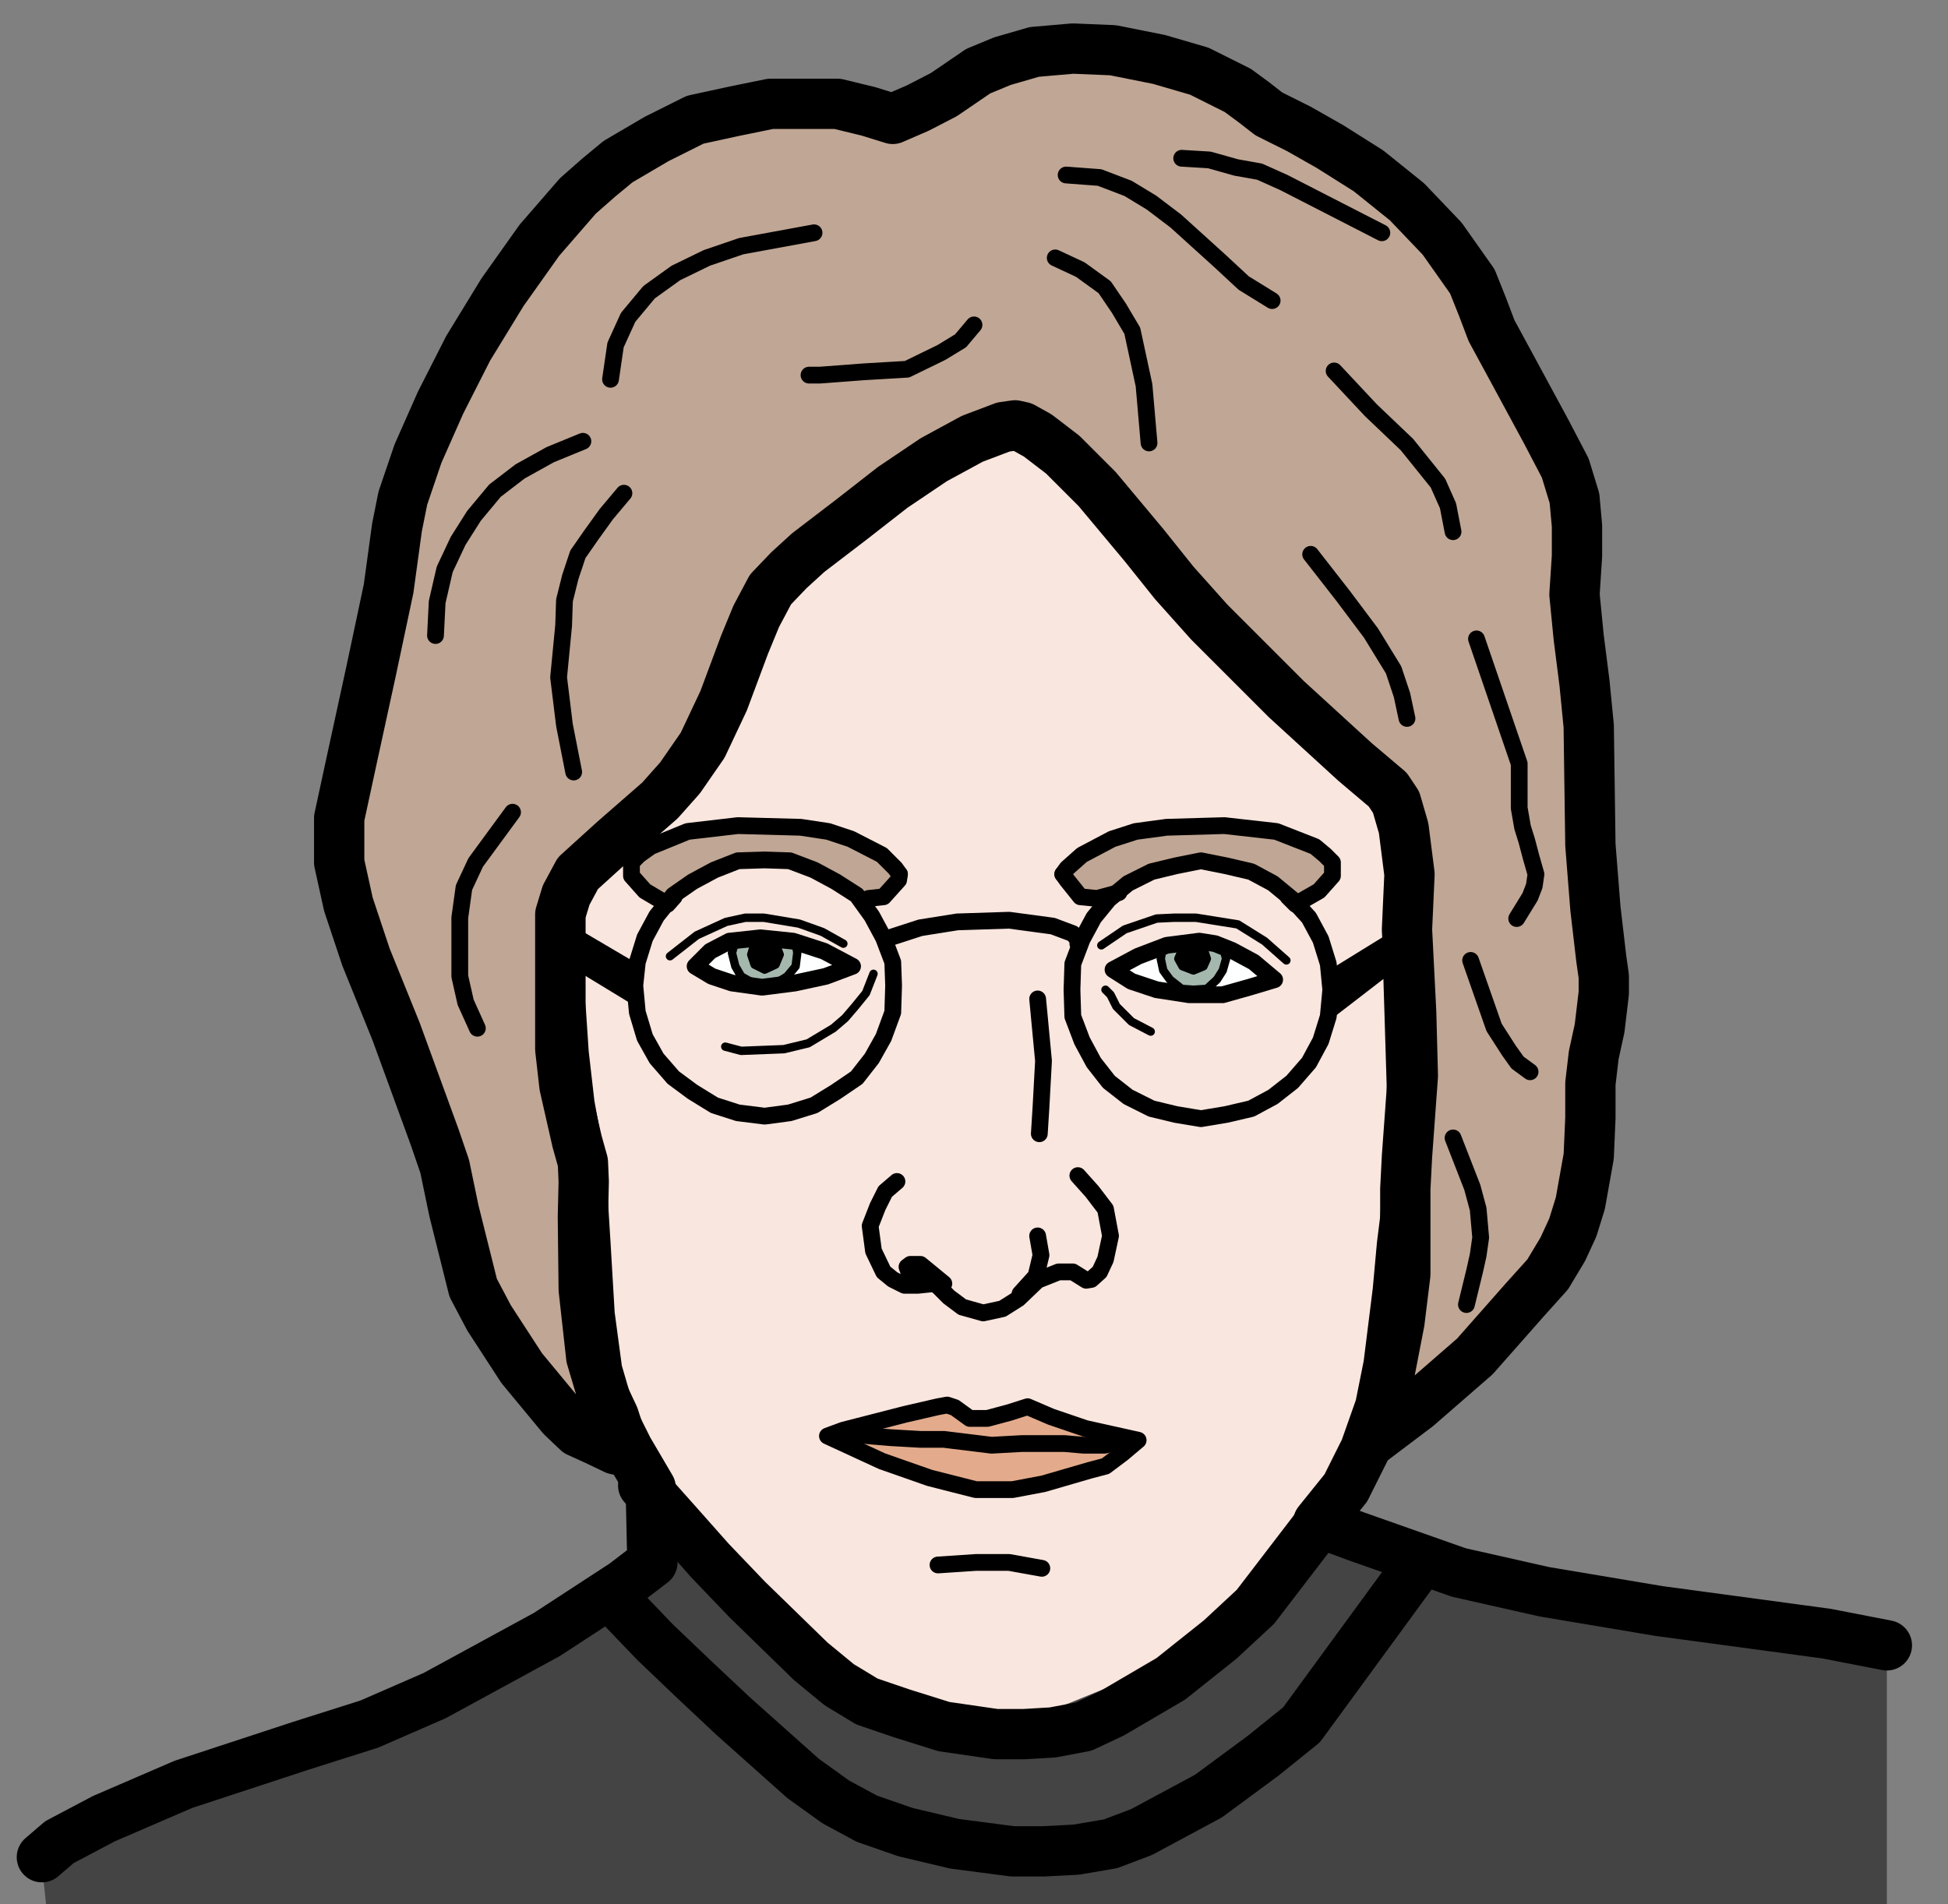 ﻿<?xml version="1.0" encoding="utf-8"?>
<!-- Generator: Adobe Illustrator 24.1.1, SVG Export Plug-In . SVG Version: 6.00 Build 0)  -->
<svg version="1.1" baseProfile="tiny" id="Layer_1" xmlns="http://www.w3.org/2000/svg" xmlns:xlink="http://www.w3.org/1999/xlink" x="0px" y="0px" viewBox="0 0 232.6 227.4" xml:space="preserve">
<rect x="0" y="0" width="232.6" height="227.4" fill="#808080" stroke="none"/>
<polygon fill-rule="evenodd" fill="#444444" points="5,222.8 6.7,222 8.9,220.7 12,218.9 16.3,217.2 21.6,214.9 24.4,214   27.8,212.8 31.5,211.5 35.6,210.3 39.8,209.2 43.9,207.8 45.8,206.9 47.8,206 51.5,204.3 58.8,200.7 62,199.1 65,197.2 70.3,193.8   74.2,191.2 76.8,189.2 77.5,188.5 77.3,179.7 96.5,194.2 119.7,193.8 139.1,192 158.2,184.1 161.6,185.5 167.1,187.4 170.1,188.5   173.8,189.7 175.8,190.1 178.4,190.8 184.3,192 190.8,193.1 197.7,194.2 210.5,195.9 217.7,197.2 220.9,197.7 223,198.1   225.3,198.4 225.3,227.4 115.4,227.4 5.5,227.4 " />
<polygon fill="none" points="230.6,225.1 232.6,225.1 232.6,227.3 230.6,227.3 " />
<polygon fill="none" points="0,0 2.1,0 2.1,2.7 0,2.7 " />
<polygon fill-rule="evenodd" fill="#F9E6DE" points="82.1,184.6 77.7,177.7 77,176.5 75,173.1 74,171 72.7,168.5 72.4,167.3 72,166   71.3,163.7 70.8,160.7 70.4,157 69.9,148.5 69.4,140.5 69.2,137.7 68.9,136.8 68.7,135.8 68.7,135.4 68.5,134.3 68,131.9   67.3,125.8 66.9,119.8 66.9,115.8 66.9,111 66.9,103 67.3,98.8 67.8,94.3 68,92.2 68.5,90.3 68.9,88.3 69.4,86.7 93.5,32   162.5,39.5 167.4,92.9 168.1,97 168.9,103.5 169,104.8 168.9,106 168.5,108.9 168.1,111.5 167.8,112.6 168.1,114 168.3,117.7   168.3,123.5 168.5,133.8 168.5,137.2 168.3,141.4 167.8,145.5 167.4,148.7 167.1,150.6 166.9,154.2 166.6,158.2 166.4,160.5   165.8,163 164.6,168 163.9,170.6 163,173.1 162,175.6 160.7,177.9 159.1,179.8 157.4,181.8 158.6,182.3 155.4,183.5 144.6,196.5   118.1,207.3 108.5,204.6 " />
<polyline fill="none" stroke="#000000" stroke-width="6.006" stroke-linecap="round" stroke-linejoin="round" stroke-miterlimit="10" points="  5,221.8 7.1,220 12.4,217.2 21.9,213.1 35.9,208.5 44.1,205.9 51.9,202.5 65.3,195.2 74.5,189.2 77.9,186.6 77.7,177.7 75,173.1   72.7,168.5 71.3,163.7 70.4,157 69.9,148.5 69.4,140.5 68.7,135.8 68,131.9 67.3,125.8 66.9,119.8 66.9,115.8 66.9,103 67.8,94.3   68.5,90.3 69.4,86.7 93.5,32 162.5,39.3 167.4,92.7 168.9,103.5 168.9,106 168.3,108.9 168.1,111.5 168.1,114 168.7,133.6   168.1,141.4 167.8,145.5 167.4,148.7 166.9,154.2 165.8,163 164.8,168 163,173.1 160.7,177.7 157.4,181.8 162,183.5 174.2,187.8   184.4,190.1 198.1,192.4 218.1,195.1 225.3,196.5 " />
<polyline fill="none" stroke="#000000" stroke-width="6.006" stroke-linecap="round" stroke-linejoin="round" stroke-miterlimit="10" points="  76.8,177.4 80.9,182 84.8,186.4 89.2,191 96.8,198.4 100.2,201.2 103.5,203.2 107.6,204.6 112.7,206.2 118.9,207.1 122.3,207.1   125.7,206.9 129.4,206.2 132.8,204.6 139.8,200.5 145.7,195.8 149.9,191.9 158.1,181.2 " />
<polyline fill="none" stroke="#000000" stroke-width="2.002" stroke-linecap="round" stroke-linejoin="round" stroke-miterlimit="10" points="  112,186.9 116.5,186.6 120.5,186.6 124.4,187.3 " />
<polygon fill-rule="evenodd" fill="#E3AB8C" points="100.7,170.8 108.1,168.9 110.4,168.5 112,168 112.6,167.8 113.1,167.8   113.6,168 114,168.1 114.9,168.9 115.8,169.4 116.3,169.4 116.8,169.6 117.5,169.6 118.2,169.4 119.5,169.2 120.5,168.7   121.6,168.1 122.7,168.1 123,168.1 123.7,168.5 125.5,169.2 127.6,170.1 128.7,170.5 129.6,170.6 131.7,171 133.8,171.5   135.9,172.2 134,173.6 132,175.1 131.2,175.4 130.1,175.6 127.6,176.5 124.6,177.2 122.8,177.5 120.9,177.9 118.6,177.9   116.5,177.9 115.2,177.5 113.8,177.4 111.2,176.6 108,175.4 105.3,174.5 100.4,172.6 98.8,171.5 " />
<polyline fill="none" stroke="#000000" stroke-width="2.002" stroke-linecap="round" stroke-linejoin="round" stroke-miterlimit="10" points="  100.7,170.8 108.1,168.9 112,168 113.1,167.8 114,168.1 115.8,169.4 117.9,169.4 120.5,168.7 122.7,168 125.5,169.2 129.6,170.6   135.9,172 134,173.6 132,175.1 130.1,175.6 124.6,177.2 120.9,177.9 116.5,177.9 111,176.5 105.3,174.5 98.8,171.5 100.7,170.8 " />
<polyline fill="none" stroke="#000000" stroke-width="2.002" stroke-linecap="round" stroke-linejoin="round" stroke-miterlimit="10" points="  101.6,171.3 106.4,171.7 109.9,171.9 112.7,171.9 118.4,172.6 122,172.4 127.1,172.4 129.4,172.6 131.9,172.6 134.2,172 " />
<polyline fill="none" stroke="#000000" stroke-width="2.002" stroke-linecap="round" stroke-linejoin="round" stroke-miterlimit="10" points="  107.1,141.1 105.7,142.3 104.8,144.1 103.9,146.4 104.3,149.4 105.5,151.9 106.6,152.8 108,153.5 109.6,153.5 111.5,153.3   112,153.6 113.3,154.9 114.9,156.1 117.4,156.8 119.7,156.3 121.6,155.1 123.9,152.9 126.4,151.9 128.1,151.9 129.7,152.9   130.3,152.8 131.3,151.9 132,150.4 132.6,147.6 132,144.4 130.4,142.3 128.7,140.4 " />
<polyline fill="none" stroke="#000000" stroke-width="2.002" stroke-linecap="round" stroke-linejoin="round" stroke-miterlimit="10" points="  123.9,147.6 124.3,149.9 123.7,152.4 121.8,154.5 " />
<polygon fill-rule="evenodd" fill="#A6CAF0" points="112.7,153.3 112.2,152.9 111,151.9 110.3,151.3 109.9,151 109,150.6 108.7,151   108.3,151.2 108.3,151.3 108.7,152.4 109.4,153.3 111.3,153.1 " />
<polyline fill="none" stroke="#000000" stroke-width="2.002" stroke-linecap="round" stroke-linejoin="round" stroke-miterlimit="10" points="  112.7,153.3 111,151.9 109.9,151 108.7,151 108.3,151.3 108.7,152.4 109.4,153.3 111.3,153.1 112.7,153.3 " />
<polygon fill-rule="evenodd" fill="#FEFFFF" points="83,115.4 83.5,114.9 83.9,114.3 84.8,113.6 85.8,112.9 86.4,112.7 87.1,112.4   87.8,112.2 88.9,112.2 90.8,112 92.7,112.2 94.7,112.7 96.6,113.3 98.4,113.6 100.7,114.9 101.8,115.4 100.7,115.9 98.6,116.6   96.8,117 95.2,117.4 92.9,117.5 91,117.9 89,117.5 87.4,117.4 85.8,117 85,116.6 83.5,115.9 " />
<polygon fill-rule="evenodd" fill="#FEFFFF" points="132.9,115.9 133.8,115.2 134.9,114.9 136.1,114.2 137.5,113.3 138.2,113.1   139.3,112.9 140.2,112.6 141.2,112.4 143.2,112.4 145.3,112.6 147.1,113.3 148.5,114.2 149.7,114.9 151,115.6 151.7,116.3   152.2,117 151.3,117.2 149.2,117.9 147.8,118.4 146,118.8 144.1,118.9 142,118.9 139.7,118.8 138.1,118.2 136.3,117.7 135.1,117.2   133.6,116.3 " />
<polygon fill-rule="evenodd" fill="#A5B8AE" points="87.4,114 87.4,112.9 87.8,112.4 91.3,111.9 95,112.4 95.2,112.9 95.2,114   95.2,114.7 95,115.4 94.5,115.9 94,116.6 93.5,117.2 92.7,117.4 92.2,117.5 91.3,117.9 90.6,117.5 89.9,117.4 89.2,117.2   88.7,116.6 88.1,115.9 87.8,115.4 87.4,114.7 " />
<polyline fill="none" stroke="#000000" stroke-width="1.001" stroke-linecap="round" stroke-linejoin="round" stroke-miterlimit="10" points="  87.4,113.8 87.8,112.4 91.5,112 95,112.4 95.2,113.8 95,115.4 94,116.6 92.7,117.4 91.3,117.5 89.9,117.4 88.5,116.6 87.8,115.4   87.4,113.8 " />
<polygon fill-rule="evenodd" fill="#A5B8AE" points="138.8,114.5 138.8,113.8 138.9,112.9 142,112.4 146,112.9 146.4,113.8   146.4,114.5 146.4,115.4 146,116.1 145.8,116.6 145.3,117.4 144.6,117.9 144.1,118.1 143.4,118.2 142.3,118.2 141.6,118.2   141.1,118.1 140.5,117.9 139.7,117.4 139.3,116.6 138.9,116.1 138.8,115.4 " />
<polyline fill="none" stroke="#000000" stroke-width="1.001" stroke-linecap="round" stroke-linejoin="round" stroke-miterlimit="10" points="  138.6,114.5 138.9,112.9 142.7,112.4 146,112.9 146.4,114.5 146,115.9 145.3,117 144.1,118.1 142.5,118.2 141.1,118.1 139.7,117   138.9,115.9 138.6,114.5 " />
<polygon fill-rule="evenodd" points="140.7,114.5 141.1,113.8 141.2,113.3 141.6,112.7 142.5,112.7 143.2,112.7 143.7,113.3   143.9,113.8 144.1,114.5 143.9,114.9 143.7,115.6 143.2,115.9 142.5,116.1 141.6,115.9 141.2,115.6 141.1,114.9 " />
<polyline fill="none" stroke="#000000" stroke-width="1.001" stroke-linecap="round" stroke-linejoin="round" stroke-miterlimit="10" points="  140.7,114.5 141.2,113.3 142.5,112.7 143.7,113.3 144.1,114.5 143.7,115.4 142.5,115.9 141.2,115.4 140.7,114.5 " />
<polygon fill-rule="evenodd" points="89.7,114 89.7,113.5 90.1,112.7 90.6,112.6 91.3,112.4 91.9,112.6 92.6,112.7 92.7,113.5   93.1,114 92.7,114.7 92.6,115.2 91.9,115.8 91.3,115.8 90.6,115.8 90.1,115.2 89.7,114.7 " />
<polyline fill="none" stroke="#000000" stroke-width="1.001" stroke-linecap="round" stroke-linejoin="round" stroke-miterlimit="10" points="  89.7,114 90.1,112.7 91.3,112.4 92.6,112.7 93.1,114 92.6,115.2 91.3,115.8 90.1,115.2 89.7,114 " />
<polygon fill-rule="evenodd" points="66.6,110.6 75.6,115.9 75.6,118.9 66.4,113.3 " />
<polyline fill="none" stroke="#000000" stroke-width="1.902" stroke-linecap="round" stroke-linejoin="round" stroke-miterlimit="10" points="  66.6,110.6 75.6,115.9 75.6,118.9 66.4,113.3 66.6,110.6 " />
<polyline fill="none" stroke="#000000" stroke-width="2.002" stroke-linecap="round" stroke-linejoin="round" stroke-miterlimit="10" points="  106.2,112 109.9,110.8 114.3,110.1 120.5,109.9 125.7,110.6 128.1,111.5 128.7,112.2 128.7,112.7 " />
<polygon fill-rule="evenodd" points="159.1,116.8 168.5,111 168.5,113.1 158.9,120.5 " />
<polyline fill="none" stroke="#000000" stroke-width="2.002" stroke-linecap="round" stroke-linejoin="round" stroke-miterlimit="10" points="  159.1,116.8 168.5,111 168.5,113.1 158.9,120.5 159.1,116.8 " />
<polygon fill-rule="evenodd" fill="#C0A694" points="107.4,104.6 106.9,103.7 106.6,103 105.3,102.1 104.8,101.6 103.7,101.1   102.8,100.5 101.6,100.4 100.4,99.8 98.9,99.3 95.6,98.8 93.5,98.6 91.9,98.6 89.9,98.6 88.1,98.6 85,98.8 83.5,99.1 82.1,99.7   79.7,100.4 78.8,100.5 77.7,101.1 76.3,102.1 75.8,102.5 75.6,103 75.2,103.4 75.2,103.9 75.2,104.4 75.6,105 76.3,105.7 77,106.4   78.1,107.1 78.9,107.4 79.7,108 80.9,107.1 82,106 83.5,105.1 85.5,104.3 86.6,103.7 87.8,103.4 88.9,103.2 90.1,103.2 91.3,103.2   92.9,103.2 95.2,103.7 97.9,104.3 101.1,106.6 102.5,107.1 103.7,107.3 104.8,107.3 105.3,107.3 105.5,107.1 106.6,106 107.3,105.1   " />
<polyline fill="none" stroke="#000000" stroke-width="2.002" stroke-linecap="round" stroke-linejoin="round" stroke-miterlimit="10" points="  107.4,104.4 106.9,103.7 105.3,102.1 101.6,100.2 98.9,99.3 95.6,98.8 88.1,98.6 82.1,99.3 77.7,101.1 76.3,102.1 75.4,103   75.4,104.6 77,106.4 79.7,108 80.5,107.1 " />
<polygon fill-rule="evenodd" fill="#C0A694" points="126.9,104.6 127.4,103.7 128.1,103 129.2,102.1 129.9,101.6 131,101.1   131.9,100.5 132.8,100.4 134.3,99.8 135.8,99.3 139.3,98.8 141.1,98.6 142.8,98.6 144.8,98.6 146.4,98.6 149.7,98.8 151.2,99.1   152.6,99.7 155.1,100.4 155.9,100.5 157,101.1 158.4,102.1 158.9,102.5 159.1,103 159.5,103.4 159.5,103.9 159.5,104.4 159.1,105   158.4,105.7 157.7,106.4 156.6,107.1 155.8,107.4 155.1,108 153.8,107.1 152.6,106 151.2,105.1 149.2,104.3 148,103.7 146.9,103.4   145.7,103.2 144.6,103.2 143.4,103.2 141.1,103.4 138.9,103.9 136.5,105 133.6,106.6 132,107.1 131,107.3 129.9,107.3 129.4,107.3   129,107.1 128,106 127.4,105.1 " />
<polyline fill="none" stroke="#000000" stroke-width="2.002" stroke-linecap="round" stroke-linejoin="round" stroke-miterlimit="10" points="  126.9,104.4 127.4,103.7 129.2,102.1 132.8,100.2 135.6,99.3 139.3,98.8 146.2,98.6 152.4,99.3 157,101.1 158.2,102.1 159.1,103   159.1,104.6 157.5,106.4 154.7,108 153.8,107.1 " />
<polygon fill-rule="evenodd" fill="#C0A694" points="74.5,173.3 73.5,173.1 72.6,172.8 71.2,172 70.1,171.7 69.4,171 67.1,169.2   66,168 64.8,166.7 62.3,163.4 60,160 58.4,157.4 57.2,155.4 56.5,153.8 55.9,152.2 55.4,150.3 54.2,144.6 53.1,139.3 52,135.8   51.3,133.8 50.3,131.2 47.3,123.2 43.7,114.5 42.5,111.2 41.6,108 41.1,105.7 40.5,103 40.5,100.5 40.5,97.9 40.9,96.3 41.1,94.3   42.1,90.3 44.3,80.4 46.4,70.4 47.3,66.2 47.4,64.4 47.4,63 47.6,61.4 48.1,59.5 48.9,57 49.9,54.3 51,51.3 52.6,48.1 54.2,45   55.9,41.6 60,34.9 62.3,31.7 64.4,28.7 66.7,26 69,23.4 71.5,21.2 73.8,19.5 76.1,17.9 78.6,16.6 80.7,15.4 83.2,14.7 85.5,13.6   87.6,13.3 89.7,12.7 92,12.4 94.2,12.2 96.1,12.2 98.1,12.2 100,12.4 102,12.7 103.7,13.3 106.6,14.2 107.6,14 109.6,12.9 111,12.2   112.7,11.3 114.7,10.1 116.8,8.7 118.1,7.8 119.7,7.3 121.2,6.7 123.5,6.2 125.7,6 128.1,5.8 130.4,5.8 132.9,6 135.6,6.5   138.4,7.1 140.7,7.8 143.2,8.5 144.4,8.9 145.7,9.6 147.8,10.8 148.7,11.5 149.7,12.2 151.5,14 152.4,14.2 155.1,15.8 158.8,17.5   161.1,18.9 163.4,20.4 165.7,22.1 168,24.1 170.3,26.2 172.4,28.7 174.2,31 175.1,32.2 175.8,33.6 177.4,36.6 177.9,38.1   178.1,39.6 180,43 182.1,46.9 184.6,51.5 185.9,54 186.9,55.9 187.4,57.7 188,59.5 188.3,61.1 188.5,62.8 188.3,64.4 188.3,66.4   188,68.5 188,71 188.3,73.5 188.5,76.1 189.2,81.6 189.6,84.3 189.7,86.7 189.9,101.1 190.5,108.7 190.6,111.9 191.2,114.5   191.5,116.6 191.5,118.6 191.2,120.9 191,122.8 190.3,126.4 189.9,127.8 189.9,129.4 189.9,133.5 189.9,135.8 189.7,138.1   189.6,141.1 188.7,143.7 188,146.6 187.3,148 186.9,149.2 185.9,150.6 184.8,152.2 182.5,155.2 180.9,156.8 179.3,158.6   177.9,160.4 176.1,162 172.8,165.1 169.2,168 166.4,170.5 163.9,172 164.6,169.9 165.8,164.6 166.6,161.2 167.1,157.9 167.6,155.1   167.8,152.4 167.8,145.1 167.8,142 167.8,140.4 168,138.1 168.3,135.9 168.5,133.6 168.7,128.5 168.7,124.3 168.7,120.9   168.3,115.9 168,113.6 168,111 168.3,107.1 168.3,104.4 168.3,102.1 167.6,98.9 166.7,95.8 166.4,94.9 165.7,94.3 164.4,93.5   161.8,91 153.6,83.7 149,79.1 144.4,74.3 142.3,72 140.2,69.6 138.4,67.4 136.6,65.1 133.6,61.6 131.2,58.8 128.9,56.3 126.9,54.3   125.3,52.9 123.9,52 123,51.3 122.1,51 121.8,51 121.2,51 119.8,51.3 118.4,51.7 116.1,52.4 114,53.6 111.7,54.9 109.4,56.6   106.6,58.2 104.3,60.2 101.6,62.1 99.1,64.1 97.5,65 96.5,66 95.2,66.9 94.2,68.1 92.9,69.2 92,70.4 91,72 90.3,73.6 89.6,75.4   88.9,77 87.8,80.7 86.7,83.7 85.1,86.7 83.9,89 82.5,91.2 81.2,92.9 80,94.3 78.8,95.6 73.3,100.4 70.6,102.5 69.6,103.5 69,104.3   67.6,106.9 67.1,108 67.1,109.2 67.1,125.3 67.1,127.1 67.4,129.7 68,132.9 68.9,136.3 69.6,138.8 69.7,140 69.7,141.1 69.7,143   69.7,145.3 69.7,149.2 69.7,154.3 70.3,158.8 70.6,162.1 71.2,164.1 71.7,165.8 73.3,169.2 73.8,170.1 74,171 74.2,172 " />
<polyline fill="none" stroke="#000000" stroke-width="6.006" stroke-linecap="round" stroke-linejoin="round" stroke-miterlimit="10" points="  74.5,173.3 73.5,173.1 71.2,172 69,171 67.1,169.2 62.3,163.4 58.4,157.4 56.5,153.8 54.2,144.6 53.1,139.3 51.9,135.8 47.3,123.2   43.7,114.3 41.6,108 40.5,103 40.5,97.7 42.1,90.3 44.3,80.2 46.4,70.3 47.4,63 48.1,59.5 49.9,54.2 52.6,48.1 55.9,41.6 60,34.9   64.4,28.7 69,23.4 71.5,21.2 73.8,19.3 78.4,16.6 83,14.3 87.6,13.3 92,12.4 100,12.4 103.7,13.3 106.6,14.2 109.6,12.9 112.7,11.3   116.8,8.5 119.7,7.3 123.5,6.2 128.1,5.8 132.9,6 138.4,7.1 143.2,8.5 147.8,10.8 149.7,12.2 151.5,13.6 155.1,15.4 158.8,17.5   163.4,20.4 168,24.1 172.2,28.5 175.8,33.6 177,36.6 178.1,39.5 180,43 184.6,51.5 186.9,55.9 188,59.5 188.3,62.8 188.3,66.4   188,71 188.5,76.1 189.2,81.6 189.7,86.7 189.9,100.9 190.5,108.5 191.2,114.5 191.5,116.6 191.5,118.6 191,122.8 190.3,126   189.9,129.4 189.9,133.5 189.7,138.1 188.7,143.7 187.8,146.6 186.6,149.2 184.8,152.2 182.1,155.2 176.1,162 169.2,168 163.9,172   165.8,164.6 167.1,157.9 167.8,152.2 167.8,145.1 167.8,142 168,138.1 168.7,128.5 168.5,120.9 168,111 168.3,104.4 167.6,98.9   166.7,95.8 165.7,94.3 161.8,91 153.6,83.5 144.4,74.3 140.2,69.6 136.6,65.1 131,58.4 126.9,54.3 123.9,52 122.1,51 121.2,50.8   119.8,51 116.1,52.4 111.5,54.9 106.6,58.2 101.6,62.1 96.5,66 94.2,68.1 92,70.4 90.3,73.6 88.9,77 86.4,83.7 83.9,89 81.2,92.9   78.8,95.6 73.3,100.4 69,104.3 67.6,106.9 66.9,109.2 66.9,125.3 67.4,129.7 68.9,136.3 69.6,138.8 69.7,141.1 69.6,145.3 69.7,154   70.6,162.1 71.7,165.8 73.3,169.2 74.2,172 74.5,173.3 " />
<polyline fill="none" stroke="#000000" stroke-width="1.001" stroke-linecap="round" stroke-linejoin="round" stroke-miterlimit="10" points="  80,114.2 83.2,111.7 86.7,110.1 89,109.6 91.2,109.6 95.4,110.3 98.2,111.3 100.7,112.7 " />
<polyline fill="none" stroke="#000000" stroke-width="1.001" stroke-linecap="round" stroke-linejoin="round" stroke-miterlimit="10" points="  131.5,112.9 134.3,111 138.1,109.7 140.2,109.6 142.8,109.6 147.8,110.4 151,112.4 153.6,114.7 " />
<polyline fill="none" stroke="#000000" stroke-width="2.002" stroke-linecap="round" stroke-linejoin="round" stroke-miterlimit="10" points="  123.9,119.3 124.6,126.7 124.3,132.2 124.1,135.4 " />
<polyline fill="none" stroke="#000000" stroke-width="2.002" stroke-linecap="round" stroke-linejoin="round" stroke-miterlimit="10" points="  68.5,92.2 67.4,86.6 66.7,80.9 67.3,74.7 67.4,71.7 68.1,68.9 69,66.2 70.6,63.9 72.4,61.4 74.5,58.9 " />
<polyline fill="none" stroke="#000000" stroke-width="2.002" stroke-linecap="round" stroke-linejoin="round" stroke-miterlimit="10" points="  72.9,45.3 73.5,41.2 75,37.9 77.5,34.9 80.7,32.6 84.4,30.8 88.5,29.4 97.2,27.8 " />
<polyline fill="none" stroke="#000000" stroke-width="2.002" stroke-linecap="round" stroke-linejoin="round" stroke-miterlimit="10" points="  52,75.9 52.2,71.9 53.1,68 54.7,64.6 56.6,61.6 59.1,58.6 62.1,56.3 65.7,54.3 69.6,52.7 " />
<polyline fill="none" stroke="#000000" stroke-width="2.002" stroke-linecap="round" stroke-linejoin="round" stroke-miterlimit="10" points="  57,122.8 55.6,119.7 54.9,116.6 54.9,109.6 55.4,106 56.8,103 61.2,97 " />
<polyline fill="none" stroke="#000000" stroke-width="2.002" stroke-linecap="round" stroke-linejoin="round" stroke-miterlimit="10" points="  96.6,44.8 97.9,44.8 103.2,44.4 108.3,44.1 112.4,42.1 114.7,40.7 116.3,38.8 " />
<polyline fill="none" stroke="#000000" stroke-width="2.002" stroke-linecap="round" stroke-linejoin="round" stroke-miterlimit="10" points="  126,30.8 129,32.2 131.9,34.3 133.6,36.8 135.2,39.5 136.6,46 137.2,52.9 " />
<polyline fill="none" stroke="#000000" stroke-width="2.002" stroke-linecap="round" stroke-linejoin="round" stroke-miterlimit="10" points="  127.3,20.9 131.3,21.2 134.7,22.5 137.5,24.2 140.4,26.4 145.7,31.2 148.5,33.8 151.9,35.9 " />
<polyline fill="none" stroke="#000000" stroke-width="2.002" stroke-linecap="round" stroke-linejoin="round" stroke-miterlimit="10" points="  141.1,18.9 144.4,19.1 147.6,20 150.4,20.5 153.3,21.8 165,27.8 " />
<polyline fill="none" stroke="#000000" stroke-width="2.002" stroke-linecap="round" stroke-linejoin="round" stroke-miterlimit="10" points="  159.3,44.3 163.7,49 168,53.1 171.7,57.7 172.9,60.4 173.5,63.5 " />
<polyline fill="none" stroke="#000000" stroke-width="2.002" stroke-linecap="round" stroke-linejoin="round" stroke-miterlimit="10" points="  156.5,66.2 160.4,71.2 163.7,75.6 166.4,80 167.4,83 168,85.8 " />
<polyline fill="none" stroke="#000000" stroke-width="2.002" stroke-linecap="round" stroke-linejoin="round" stroke-miterlimit="10" points="  176.3,76.3 181.4,91.2 181.4,96.5 181.8,98.8 182.3,100.4 182.8,102.3 183.4,104.4 183.2,105.8 182.7,107.1 181.1,109.7 " />
<polyline fill="none" stroke="#000000" stroke-width="2.002" stroke-linecap="round" stroke-linejoin="round" stroke-miterlimit="10" points="  175.6,114.7 178.4,122.7 180.2,125.5 181.2,126.9 182.7,128 " />
<polyline fill="none" stroke="#000000" stroke-width="2.002" stroke-linecap="round" stroke-linejoin="round" stroke-miterlimit="10" points="  173.5,135.9 175.8,141.8 176.5,144.4 176.8,147.8 176.5,149.9 176.1,151.7 175.1,155.8 " />
<polyline fill="none" stroke="#000000" stroke-width="1.001" stroke-linecap="round" stroke-linejoin="round" stroke-miterlimit="10" points="  86.6,125 88.5,125.5 93.6,125.3 96.5,124.6 99.5,122.8 100.9,121.6 102.1,120.2 103.4,118.6 104.3,116.3 " />
<polyline fill="none" stroke="#000000" stroke-width="1.001" stroke-linecap="round" stroke-linejoin="round" stroke-miterlimit="10" points="  132,118.2 132.6,118.8 133.3,120.2 135.1,122 137.4,123.2 " />
<polyline fill="none" stroke="#000000" stroke-width="2.002" stroke-linecap="round" stroke-linejoin="round" stroke-miterlimit="10" points="  83,115.4 83.5,114.9 84.8,113.6 87.1,112.4 90.8,112 94.7,112.4 98.4,113.6 101.8,115.4 98.6,116.6 94.9,117.4 91,117.9 87.4,117.4   85,116.6 83,115.4 " />
<polyline fill="none" stroke="#000000" stroke-width="2.002" stroke-linecap="round" stroke-linejoin="round" stroke-miterlimit="10" points="  132.9,115.8 135.9,114.2 139.3,112.9 143.2,112.4 145.1,112.7 147.1,113.5 149.7,114.9 152.2,117 149.2,117.9 146,118.8 142,118.8   138.1,118.2 135.1,117.2 132.9,115.8 " />
<polyline fill="none" stroke="#000000" stroke-width="2.002" stroke-linecap="round" stroke-linejoin="round" stroke-miterlimit="10" points="  75.8,117.7 76.1,114.9 77,112 78.4,109.4 80.4,106.9 82.7,105.3 85.3,103.9 88.1,102.8 91.3,102.7 94.3,102.8 97.2,103.9   99.8,105.3 102.3,106.9 104.1,109.4 105.5,112 106.6,114.9 106.7,117.7 106.6,120.9 105.5,123.9 104.1,126.4 102.3,128.7   99.8,130.4 97.2,132 94.3,132.9 91.3,133.3 88.1,132.9 85.3,132 82.7,130.4 80.4,128.7 78.4,126.4 77,123.9 76.1,120.9 75.8,117.7   " />
<polyline fill="none" stroke="#000000" stroke-width="2.002" stroke-linecap="round" stroke-linejoin="round" stroke-miterlimit="10" points="  128,118.2 128.1,115.1 129.2,112.2 130.6,109.6 132.4,107.4 134.7,105.5 137.5,104.1 140.4,103.4 143.4,102.8 146.4,103.4   149.4,104.1 152,105.5 154.3,107.4 156.3,109.6 157.7,112.2 158.6,115.1 158.9,118.2 158.6,121.4 157.7,124.3 156.3,126.9   154.3,129.2 152,131 149.4,132.4 146.4,133.1 143.4,133.6 140.4,133.1 137.5,132.4 134.7,131 132.4,129.2 130.6,126.9 129.2,124.3   128.1,121.4 128,118.2 " />
<polyline fill="none" stroke="#000000" stroke-width="2.002" stroke-linecap="round" stroke-linejoin="round" stroke-miterlimit="10" points="  103.7,107.3 105.5,107.1 107.3,105.1 107.4,104.4 " />
<polyline fill="none" stroke="#000000" stroke-width="2.002" stroke-linecap="round" stroke-linejoin="round" stroke-miterlimit="10" points="  133.6,106.6 131,107.3 129,107.1 127.4,105.1 126.9,104.4 " />
<polyline fill="none" stroke="#000000" stroke-width="6.006" stroke-linecap="round" stroke-linejoin="round" stroke-miterlimit="10" points="  73.6,191.3 78.2,196.1 82.7,200.4 87.6,205 95.9,212.4 99.8,215.2 103.5,217.2 108.1,218.8 114,220.2 120.9,221.1 124.6,221.1   128.5,220.9 132.6,220.2 136.3,218.8 144.3,214.5 150.8,209.7 155.4,206 169,187.4 " />
</svg>